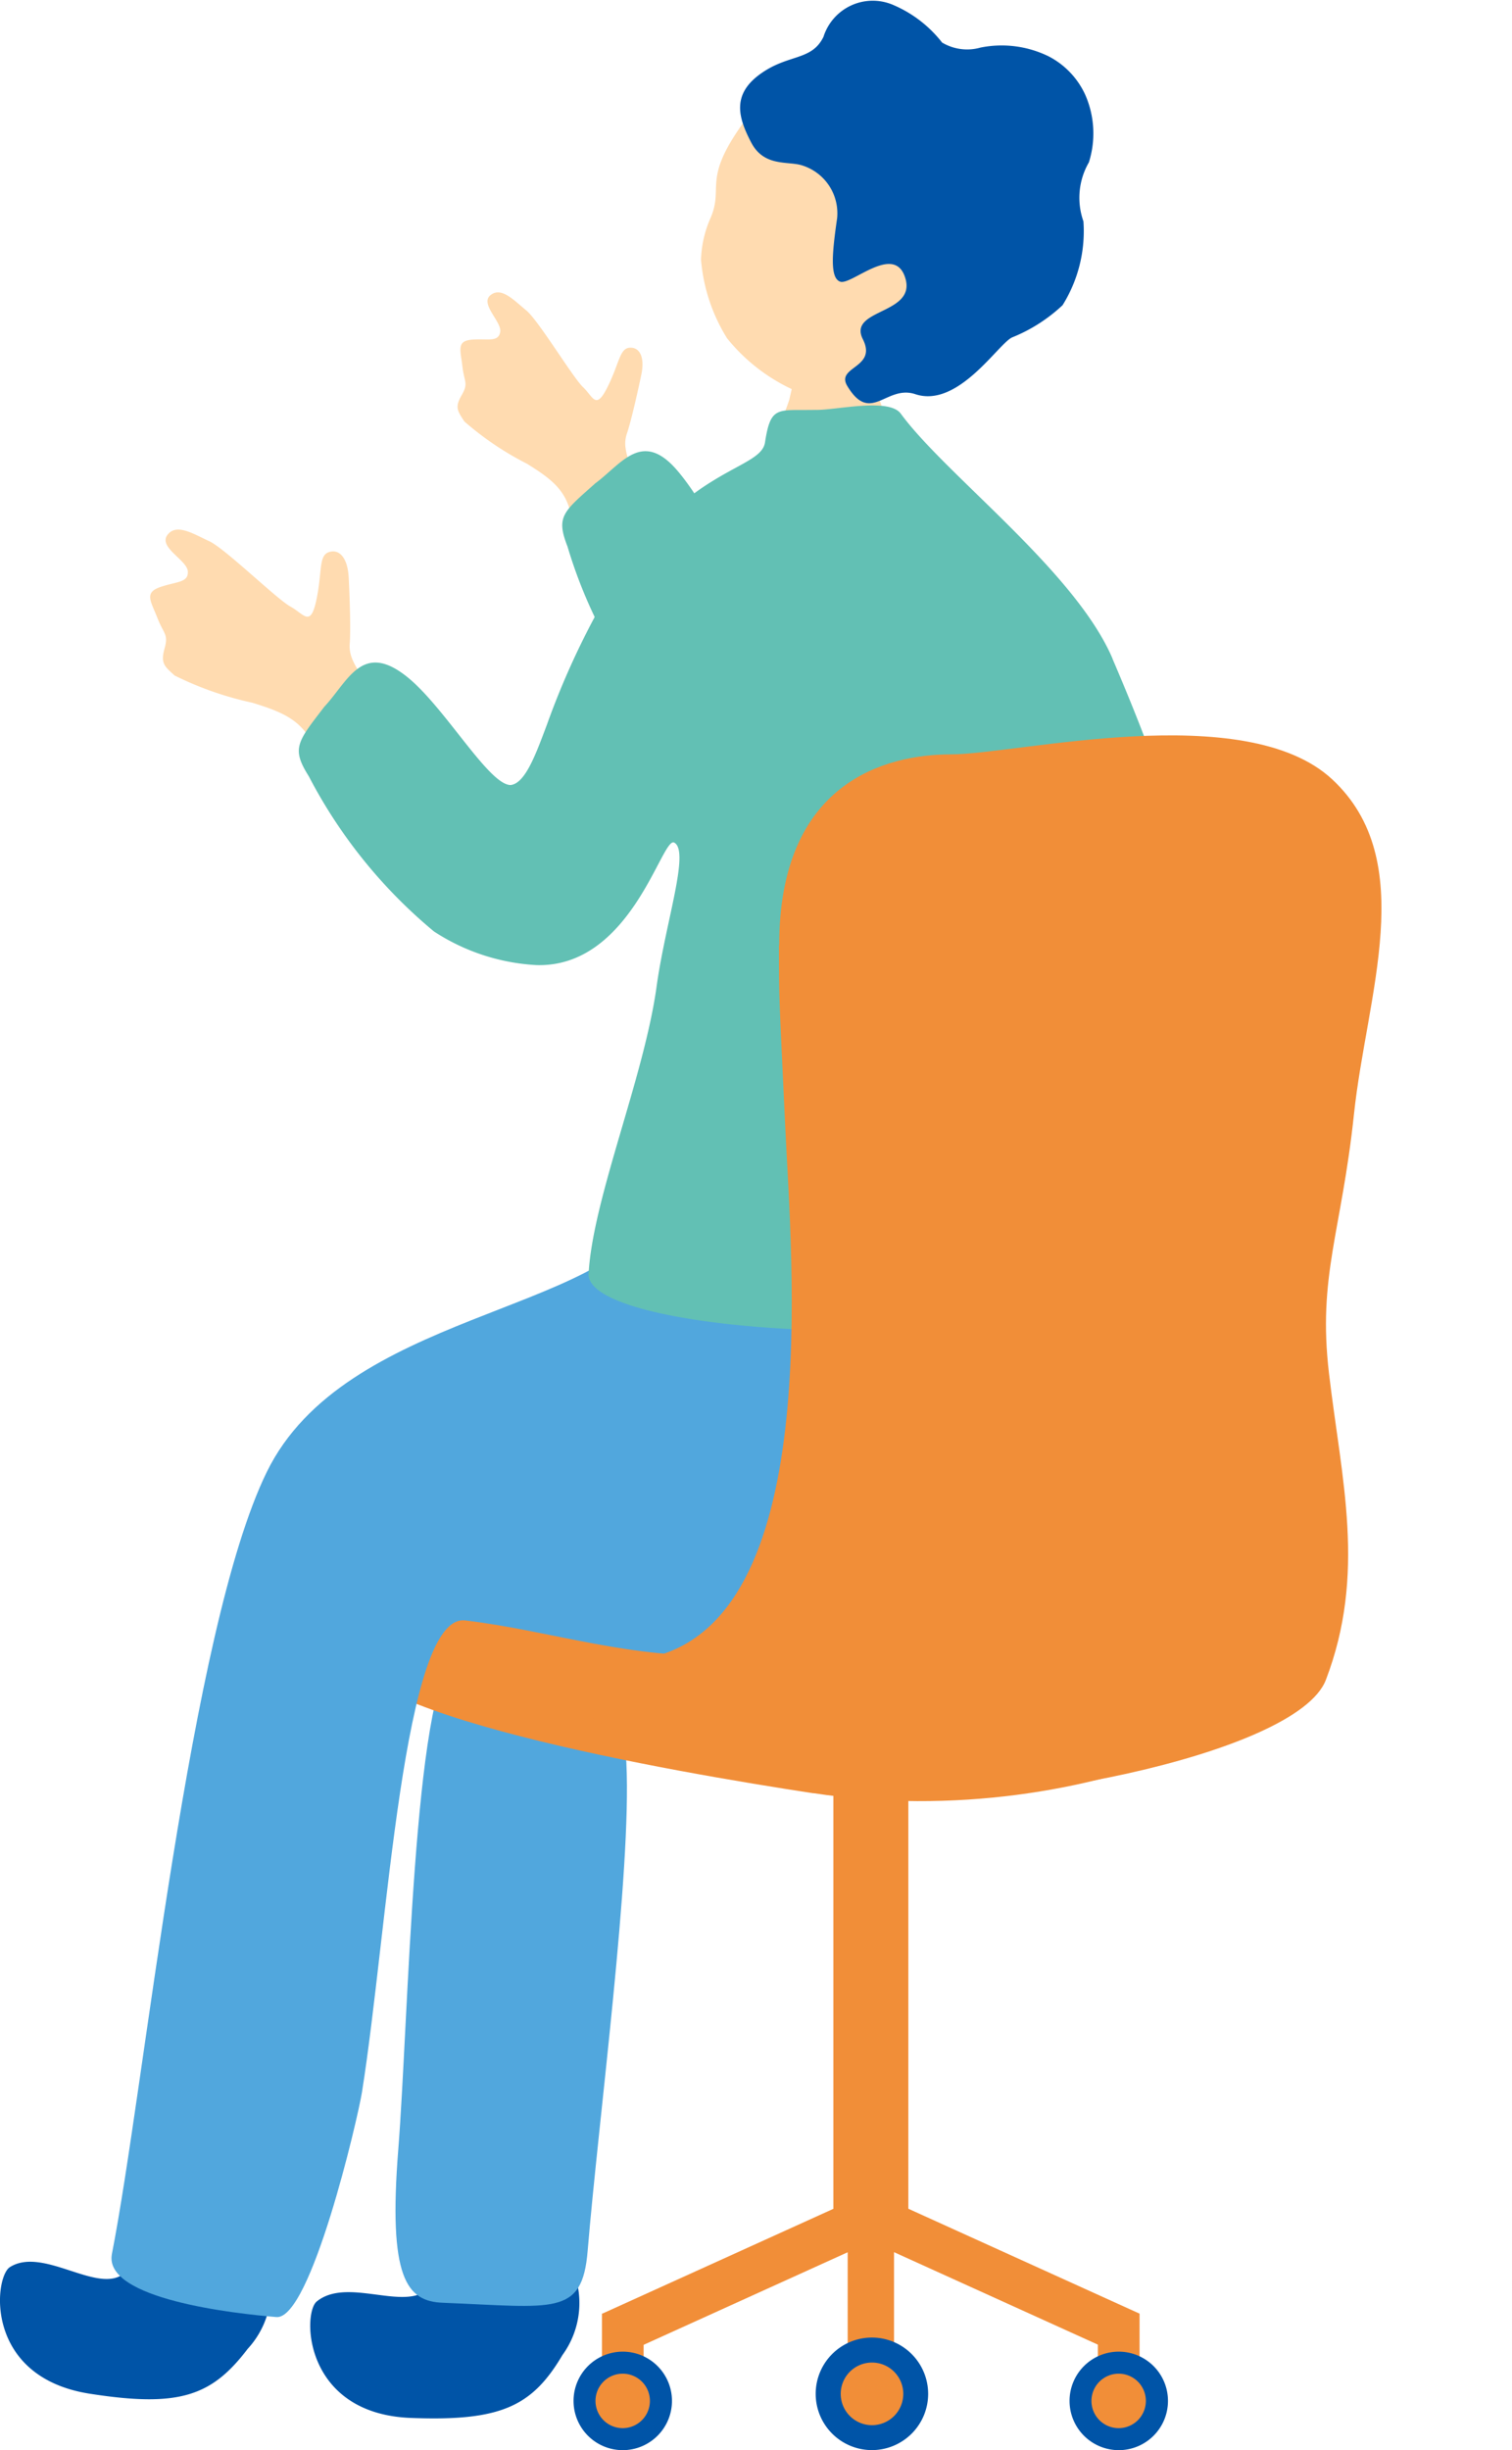 <svg height="90" viewBox="0 0 55.58 90" width="55.58" xmlns="http://www.w3.org/2000/svg" xmlns:xlink="http://www.w3.org/1999/xlink"><clipPath id="a"><path d="m0 0h55.58v90h-55.58z"/></clipPath><g clip-path="url(#a)"><path d="m45.386 66.774c-.384-.956-.508-1.342-.359-1.778s.394-1.514.53-2.167-.07-1.017-.436-.986-.375.584-.808 1.447-.522.358-.9 0-1.639-2.454-2.088-2.82-.916-.882-1.315-.556.436.986.358 1.36-.446.228-1.03.272-.429.377-.359.976.23.622-.027 1.065-.158.57.1.965a11.169 11.169 0 0 0 2.3 1.552c.922.572 1.449.984 1.632 1.927a2.562 2.562 0 0 0 .074.261c.894-.241 1.819-.414 2.757-.647-.215-.409-.368-.715-.429-.865" fill="#ffdbb0" transform="translate(-21.982 -49.07)"/><path d="m48.866 74.481c.987-.718 1.732-2.006 3.028-.513s2.745 4.846 3.35 5.052c1.945.661 3.635-.143 3.812.519a4.927 4.927 0 0 1 -.723 3.445 5.175 5.175 0 0 1 -3.1 1.69 6.136 6.136 0 0 1 -4.075-1.721 17.679 17.679 0 0 1 -3.285-6.18c-.426-1.088-.16-1.264 1-2.293" fill="#62c0b4" transform="translate(-27.014 -56.704)"/><path d="m20.942 85.884c-.67-.9-.908-1.276-.87-1.777s0-1.707-.039-2.434-.355-1.054-.733-.921-.234.719-.453 1.751-.452.522-.956.246-2.408-2.137-2.983-2.4-1.211-.678-1.542-.224.733.92.755 1.336-.408.364-1.012.571-.348.517-.11 1.129.415.593.265 1.132-.009.646.373.991a12.218 12.218 0 0 0 2.861 1c1.131.349 1.8.638 2.255 1.583a2.744 2.744 0 0 0 .15.255c.877-.5 1.806-.94 2.732-1.444-.341-.372-.586-.653-.692-.795" fill="#ffdbb0" transform="translate(-7.216 -60.469)"/><path d="m30.567 226.427c-.927.687-2.935-.482-4.014.394-.534.434-.486 4.124 3.456 4.278 3.326.13 4.465-.432 5.575-2.31a3.244 3.244 0 0 0 .3-3.322c-1.4-2.023-3.772-1.166-5.315.96" fill="#0054a7" transform="translate(-14.909 -142.282)"/><path d="m35.709 174.017c-1.5 1.279-1.686 13.357-2.062 18.089s.305 5.591 1.634 5.642c4.1.159 5.125.51 5.326-1.9.4-4.852 1.619-13.918 1.424-17.928s-3.2-6.576-6.322-3.905" fill="#51a7dd" transform="translate(-19.006 -113.161)"/><path d="m46.451 171.5c-5.111-.779-17.884-2.958-17.23-5.54s9.36-7.179 16.771-6.2c5.621.745 16.2 1.92 18.481 5.083s-7.8 8.213-18.022 6.653" fill="#f18e38" transform="translate(-16.543 -105.627)"/><path d="m64.859 64.761c.162 0 2.288.152 2.49.133a14.932 14.932 0 0 0 .547 2.015c.2.418 1.67 2.813 1.872 3.022-2.348 2.015-5.627 1.749-7.206-.076a9.346 9.346 0 0 0 1.9-3.3c.133-.606.395-1.568.395-1.8" fill="#ffdbb0" transform="translate(-35.447 -51.878)"/><path d="m4.446 225.456c-1 .575-2.911-1.054-4.084-.309-.58.369-.96 4.04 2.938 4.649 3.289.514 4.484.088 5.805-1.649a3.245 3.245 0 0 0 .68-3.266c-1.155-2.171-3.561-1.36-5.34.574" fill="#0054a7" transform="translate(0 -141.868)"/><path d="m46.49 134.615c.513.629 3.253 7.765.833 12.1-3.072 5.506-10.4 5.073-15.161 5.36-3.5.211-6.6-.9-9.705-1.263-2.278-.268-2.846 11.37-3.795 17.328-.154.964-1.881 8.366-3.146 8.261-1.526-.127-6.371-.657-6.046-2.32 1.2-6.117 2.847-22.917 5.694-28.725 2.871-5.858 12.4-5.817 14.242-9.514 1.207-2.428 17.085-1.229 17.085-1.229" fill="#51a7dd" transform="translate(-5.356 -91.289)"/><path d="m55.257 78.695c-1.378-3.216-6.134-6.743-7.781-8.992-.436-.6-2.411-.121-3.129-.14-1.407.029-1.652-.176-1.863 1.195-.155 1.007-2.771.893-5.375 4.875a29.221 29.221 0 0 0 -2.642 5.494c-.4 1.062-.79 2.158-1.334 2.216-.809 0-2.445-2.909-3.84-4-1.627-1.277-2.138.193-3.009 1.126-.985 1.286-1.223 1.52-.57 2.552a18.491 18.491 0 0 0 4.6 5.7 7.634 7.634 0 0 0 3.78 1.237c3.489.088 4.6-4.746 5.053-4.5.584.315-.32 2.913-.648 5.286-.459 3.331-2.345 7.789-2.5 10.546-.136 2.451 17.6 3.2 20.445-.23.558-.673-.729-6.869-.957-9.112s.586-1.649 1.761-2.144c1.455-.612 1.2-3.663-1.991-11.1" fill="#62c0b4" transform="translate(-14.363 -54.507)"/><g fill="#f18e38"><path d="m56.264 105.066c0-5.972 3.9-7.006 6.317-7.006s10.8-2.068 14.012.919 1.263 7.925.8 12.289-1.34 5.953-.919 9.533c.459 3.905 1.378 7.351-.115 11.256-1.066 2.789-12.519 4.939-17.228 4.25s-15.355-3.522-7.7-5.054c6.508-1.3 5.283-14.586 5.054-19.525s-.23-4.594-.23-6.661" transform="translate(-27.621 -70.35)"/><path d="m0 0h2.756v19.755h-2.756z" transform="translate(30.634 62.932)"/><path d="m0 0h10.406v1.67h-10.406z" transform="matrix(.911 -.413 .413 .911 22.133 84.99)"/><path d="m0 0h1.704v8.442h-1.704z" transform="translate(31.16 79.299)"/><path d="m0 0h1.531v2.163h-1.531z" transform="translate(22.128 84.989)"/><path d="m0 0h1.67v10.406h-1.67z" transform="matrix(.413 -.911 .911 .413 31.718 82.209)"/><path d="m0 0h1.532v2.163h-1.532z" transform="translate(40.358 84.989)"/></g><path d="m52.265 236.156a1.809 1.809 0 1 1 -1.809-1.809 1.808 1.808 0 0 1 1.809 1.809" fill="#0054a7" transform="translate(-27.564 -147.964)"/><path d="m52.514 237.216a1 1 0 1 1 -1-1 1 1 0 0 1 1 1" fill="#f18e38" transform="translate(-28.624 -149.024)"/><path d="m90.713 236.156a1.809 1.809 0 1 0 1.809-1.809 1.808 1.808 0 0 0 -1.809 1.809" fill="#0054a7" transform="translate(-51.397 -147.964)"/><path d="m94.578 237.216a1 1 0 1 1 -1-1 1 1 0 0 1 1 1" fill="#f18e38" transform="translate(-52.457 -149.024)"/><path d="m73.315 235.22a2.067 2.067 0 1 1 -2.067-2.067 2.068 2.068 0 0 1 2.067 2.067" fill="#0054a7" transform="translate(-39.197 -147.288)"/><path d="m73.6 236.42a1.15 1.15 0 1 1 -1.15-1.15 1.15 1.15 0 0 1 1.15 1.15" fill="#f18e38" transform="translate(-40.396 -148.487)"/><path d="m68.2 50.378a4.881 4.881 0 0 1 -4.554 1.377 6.729 6.729 0 0 1 -3.236-2.2 6.453 6.453 0 0 1 -.958-2.89 4.088 4.088 0 0 1 .351-1.533c.5-1.155-.333-1.383 1.242-3.547.478-.657 3.082-3.549 6.589-2.7 3.083.743 3.7 8.594.566 11.5" fill="#ffdbb0" transform="translate(-33.683 -37.128)"/><path d="m70.2 36.6a1.8 1.8 0 0 0 1.408.183 3.931 3.931 0 0 1 2.5.319 2.986 2.986 0 0 1 1.352 1.418 3.52 3.52 0 0 1 .132 2.48 2.591 2.591 0 0 0 -.2 2.166 5.129 5.129 0 0 1 -.767 3.08 5.973 5.973 0 0 1 -1.836 1.176c-.491.177-1.984 2.623-3.577 2.092-1.073-.357-1.639 1.128-2.5-.3-.435-.726 1.112-.648.572-1.718-.575-1.141 2.039-.892 1.543-2.3-.421-1.2-1.965.321-2.373.186-.39-.13-.3-1.06-.115-2.34a1.842 1.842 0 0 0 -1.281-1.929c-.515-.172-1.4.069-1.877-.841s-.719-1.751.317-2.508 1.9-.479 2.338-1.375a1.9 1.9 0 0 1 2.569-1.17 4.529 4.529 0 0 1 1.8 1.39" fill="#0054a7" transform="translate(-35.566 -35.035)"/></g></svg>
